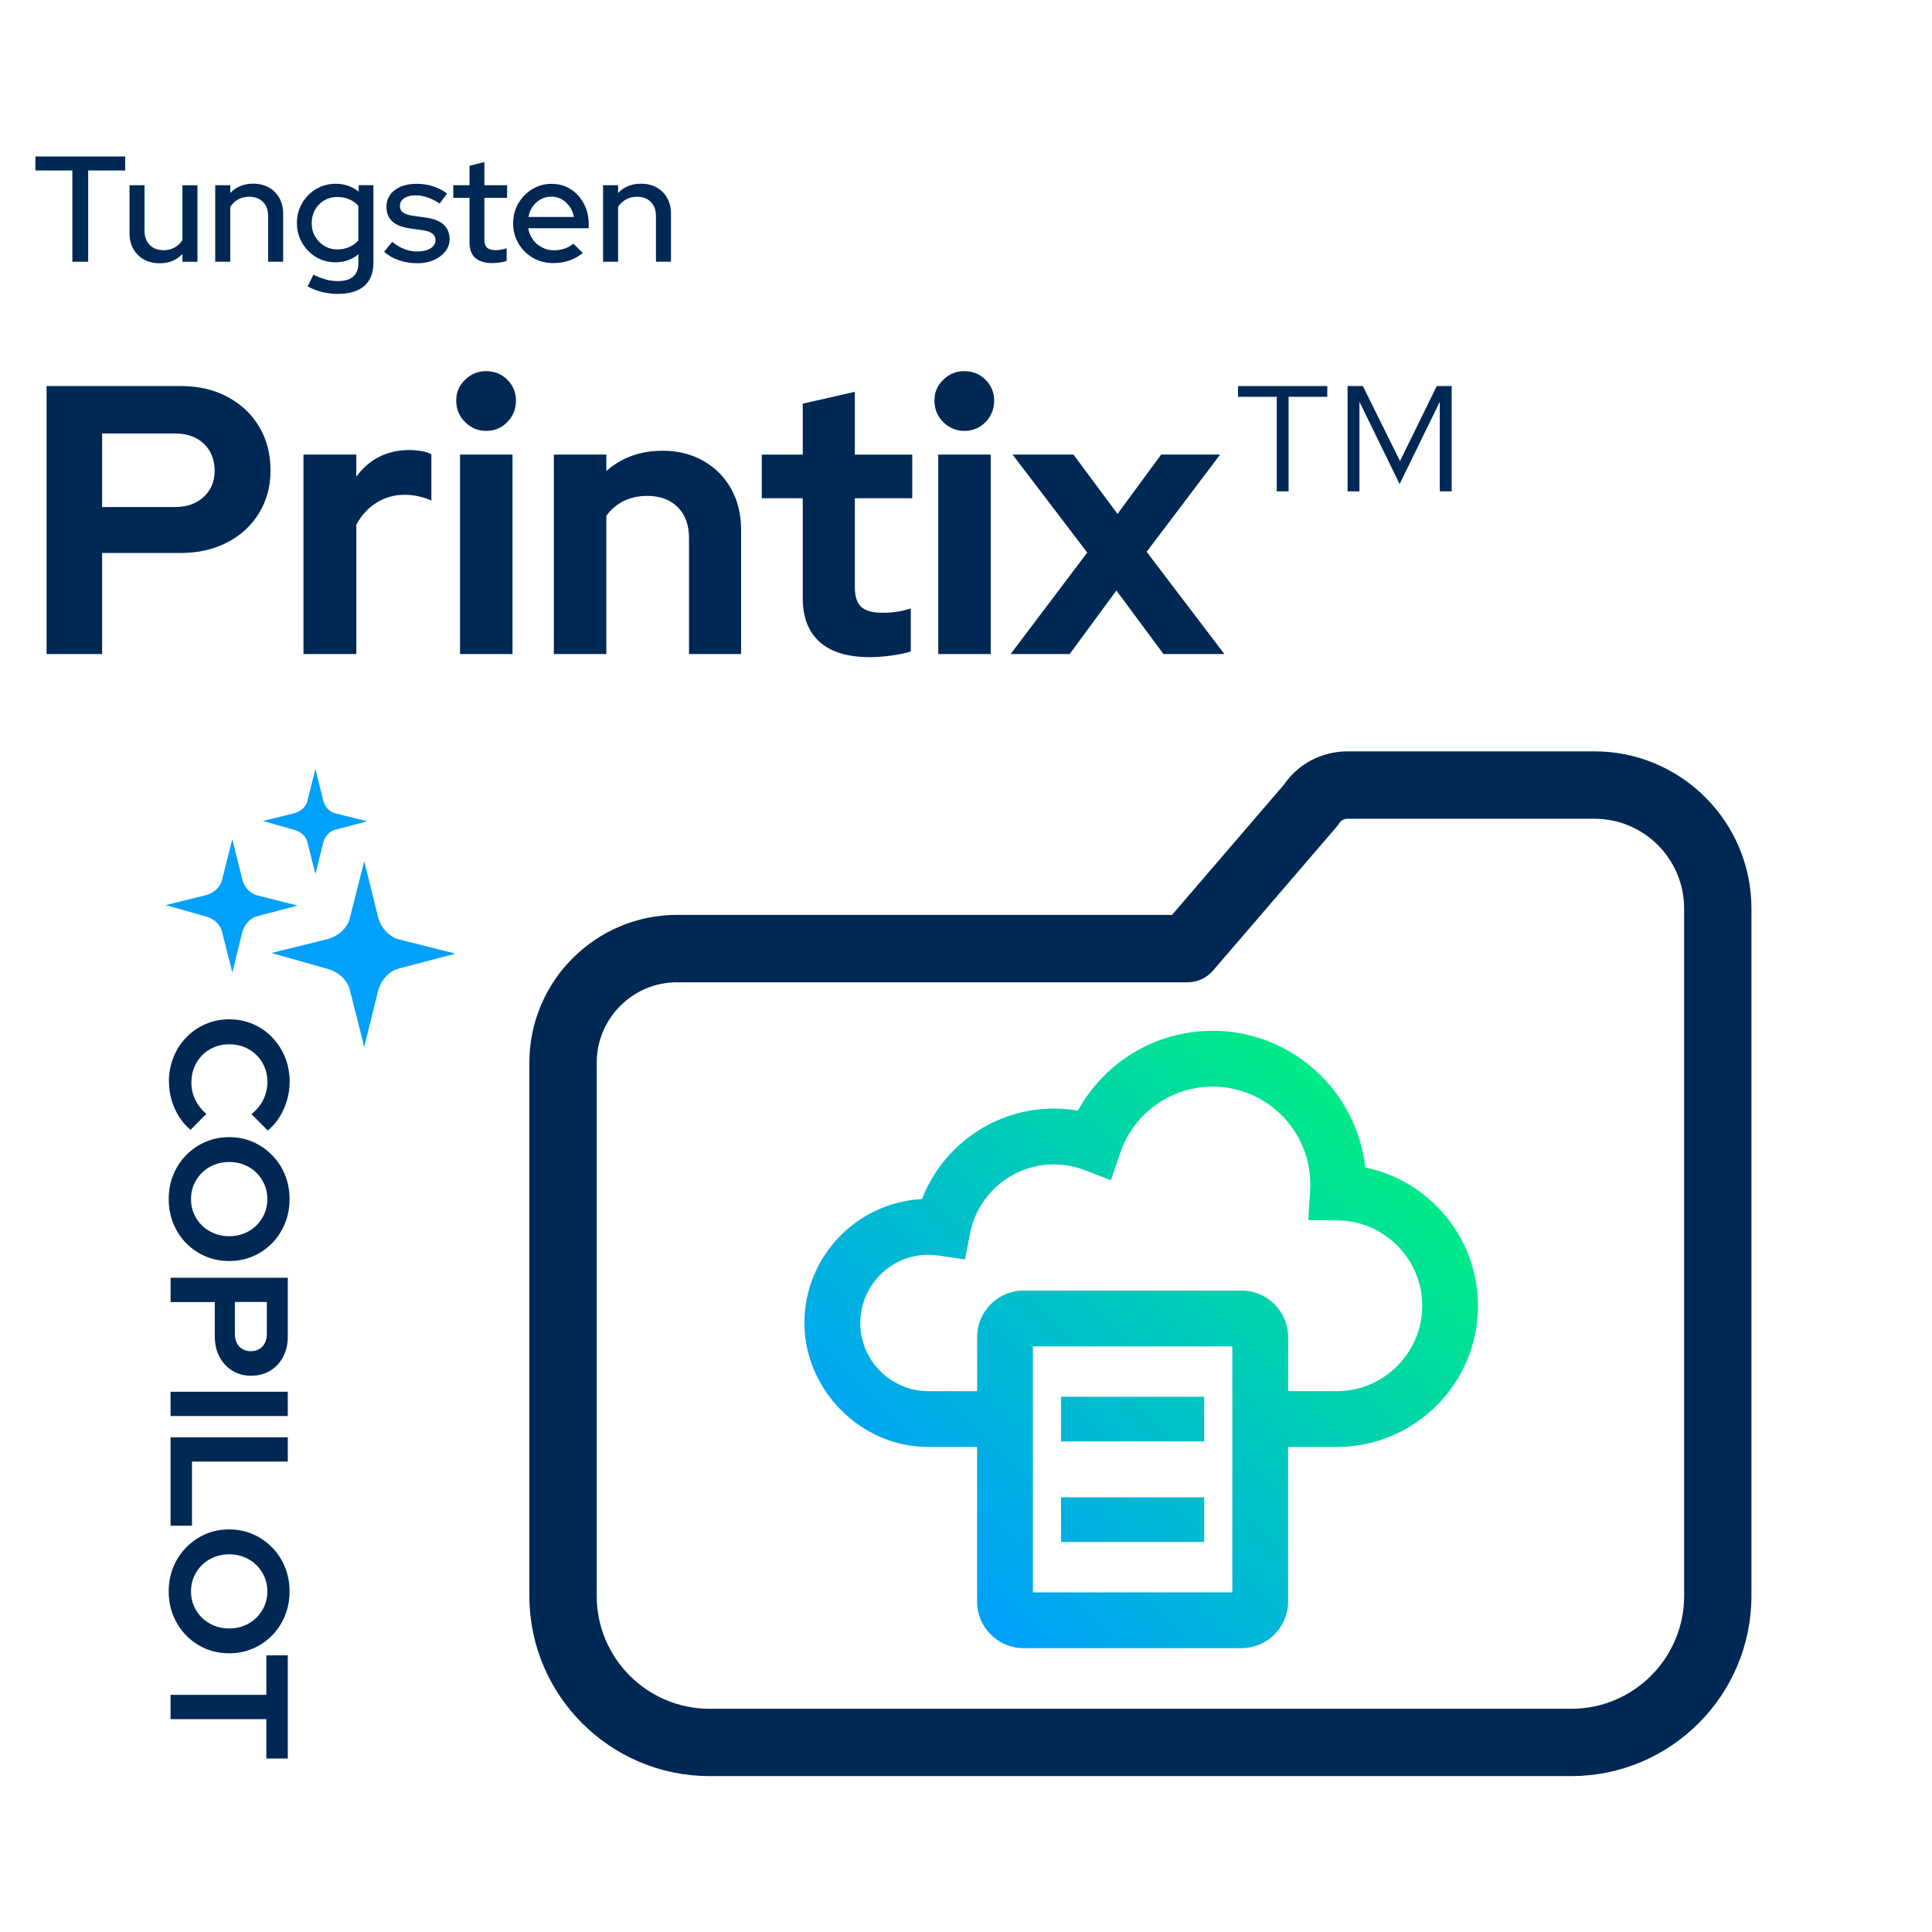 <?xml version="1.0" encoding="UTF-8"?>
<svg id="Layer_1" data-name="Layer 1" xmlns="http://www.w3.org/2000/svg" xmlns:xlink="http://www.w3.org/1999/xlink" viewBox="0 0 500 500">
  <defs>
    <style>
      .cls-1 {
        fill: #00a0fb;
      }

      .cls-2 {
        fill: none;
        stroke: #ed1c24;
        stroke-miterlimit: 10;
        stroke-width: 45.26px;
      }

      .cls-3 {
        fill: #002854;
      }

      .cls-4 {
        fill: url(#linear-gradient);
      }
    </style>
    <linearGradient id="linear-gradient" x1="239.23" y1="405.84" x2="354.27" y2="290.8" gradientUnits="userSpaceOnUse">
      <stop offset="0" stop-color="#00a0fb"/>
      <stop offset="1" stop-color="#00eb86"/>
    </linearGradient>
  </defs>
  <g>
    <path class="cls-3" d="M12.05,169.27v-69.36h34.78c4.56,0,8.59.94,12.09,2.82,3.5,1.88,6.23,4.46,8.17,7.73,1.95,3.27,2.92,7.02,2.92,11.25s-.98,7.76-2.92,11c-1.95,3.24-4.69,5.78-8.22,7.63-3.53,1.85-7.55,2.77-12.04,2.77h-20.41v26.16h-14.37ZM26.42,131.22h18.83c3.1,0,5.6-.87,7.48-2.63,1.88-1.75,2.82-4.01,2.82-6.79s-.94-5.23-2.82-6.99c-1.88-1.75-4.38-2.63-7.48-2.63h-18.83v19.02Z"/>
    <path class="cls-3" d="M78.54,169.27v-51.63h13.67v5.75c1.59-2.24,3.55-3.96,5.9-5.15,2.34-1.19,4.97-1.78,7.88-1.78,2.58.07,4.46.43,5.65,1.09v11.99c-1.06-.46-2.16-.83-3.32-1.09-1.16-.26-2.36-.4-3.62-.4-2.64,0-5.05.68-7.23,2.03-2.18,1.35-3.93,3.25-5.25,5.7v33.49h-13.67Z"/>
    <path class="cls-3" d="M125.8,111.51c-2.11,0-3.93-.76-5.45-2.28-1.52-1.52-2.28-3.37-2.28-5.55s.76-3.91,2.28-5.4c1.52-1.49,3.34-2.23,5.45-2.23s4.01.74,5.5,2.23c1.49,1.49,2.23,3.29,2.23,5.4s-.74,4.03-2.23,5.55c-1.49,1.52-3.32,2.28-5.5,2.28ZM119.06,169.27v-51.63h13.58v51.63h-13.58Z"/>
    <path class="cls-3" d="M143.34,169.27v-51.63h13.58v4.26c3.96-3.5,8.82-5.25,14.57-5.25,3.96,0,7.48.88,10.55,2.63,3.07,1.75,5.47,4.16,7.18,7.23,1.72,3.07,2.58,6.62,2.58,10.65v32.1h-13.48v-30.02c0-3.37-.98-6.03-2.92-7.98-1.95-1.95-4.58-2.92-7.88-2.92-2.31,0-4.36.45-6.14,1.34-1.78.89-3.27,2.16-4.46,3.81v35.77h-13.58Z"/>
    <path class="cls-3" d="M225.09,170.07c-5.68,0-9.99-1.3-12.93-3.91-2.94-2.61-4.41-6.39-4.41-11.35v-25.86h-10.6v-11.3h10.6v-13.18l13.48-3.07v16.25h14.86v11.3h-14.86v22.99c0,2.38.55,4.08,1.64,5.1,1.09,1.02,2.92,1.54,5.5,1.54,1.39,0,2.63-.08,3.72-.25,1.09-.16,2.29-.45,3.62-.84v11.1c-1.39.46-3.11.82-5.15,1.09-2.05.26-3.86.4-5.45.4Z"/>
    <path class="cls-3" d="M249.56,111.51c-2.11,0-3.93-.76-5.45-2.28-1.52-1.52-2.28-3.37-2.28-5.55s.76-3.91,2.28-5.4c1.52-1.49,3.34-2.23,5.45-2.23s4.01.74,5.5,2.23c1.49,1.49,2.23,3.29,2.23,5.4s-.74,4.03-2.23,5.55c-1.49,1.52-3.32,2.28-5.5,2.28ZM242.82,169.27v-51.63h13.58v51.63h-13.58Z"/>
    <path class="cls-3" d="M261.55,169.27l19.82-26.26-19.32-25.37h15.76l11.4,15.36,11.3-15.36h15.26l-19.02,25.17,20.12,26.46h-15.76l-12.19-16.45-12.09,16.45h-15.26Z"/>
    <path class="cls-3" d="M330.42,127.16v-24.47h-10.01v-2.77h23.09v2.77h-10.01v24.47h-3.07ZM348.75,127.16v-27.25h3.96l9.61,19.42,9.51-19.42h3.86v27.25h-3.07v-23.19l-10.4,21.3-10.4-21.3v23.19h-3.07Z"/>
  </g>
  <g>
    <path class="cls-3" d="M18.73,67.74v-23.62h-9.57v-3.62h23.23v3.62h-9.57v23.62h-4.09Z"/>
    <path class="cls-3" d="M41.3,68.13c-1.53,0-2.88-.32-4.05-.97-1.17-.65-2.08-1.56-2.74-2.74-.66-1.18-.99-2.52-.99-4.03v-12.45h3.89v11.79c0,1.53.45,2.75,1.34,3.66.9.91,2.09,1.36,3.6,1.36,1.04,0,1.98-.23,2.82-.68.84-.45,1.52-1.1,2.04-1.93v-14.2h3.89v19.81h-3.89v-2.02c-1.53,1.61-3.5,2.41-5.92,2.41Z"/>
    <path class="cls-3" d="M55.7,67.74v-19.81h3.89v2.02c1.53-1.61,3.52-2.41,5.95-2.41,1.53,0,2.87.33,4.03.97,1.15.65,2.06,1.56,2.72,2.72.66,1.17.99,2.52.99,4.05v12.45h-3.89v-11.79c0-1.56-.44-2.78-1.32-3.68-.88-.9-2.09-1.34-3.62-1.34-1.04,0-1.97.23-2.78.68-.82.45-1.51,1.1-2.08,1.93v14.2h-3.89Z"/>
    <path class="cls-3" d="M87.54,76.07c-1.43,0-2.83-.17-4.2-.51-1.38-.34-2.62-.82-3.74-1.44l1.52-3.04c1.14.57,2.22.99,3.25,1.26,1.02.27,2.04.41,3.05.41,1.76,0,3.09-.39,3.99-1.17.9-.78,1.34-1.95,1.34-3.5v-2.26c-1.71,1.38-3.7,2.06-5.95,2.06-1.84,0-3.52-.45-5.02-1.36-1.51-.91-2.7-2.13-3.6-3.68-.9-1.54-1.34-3.25-1.34-5.12s.45-3.61,1.36-5.16c.91-1.54,2.12-2.76,3.64-3.66,1.52-.9,3.21-1.34,5.08-1.34,1.09,0,2.13.17,3.13.51,1,.34,1.93.84,2.78,1.52v-1.67h3.81v20.12c0,2.59-.78,4.58-2.34,5.95-1.56,1.37-3.81,2.06-6.77,2.06ZM87.3,64.55c1.11,0,2.15-.21,3.09-.62.95-.41,1.73-.99,2.35-1.71v-8.95c-.6-.7-1.38-1.26-2.34-1.67-.96-.41-2-.62-3.11-.62-1.25,0-2.37.29-3.37.88-1,.58-1.79,1.39-2.37,2.41-.58,1.03-.88,2.19-.88,3.48s.29,2.42.88,3.44c.58,1.03,1.38,1.84,2.39,2.45,1.01.61,2.13.91,3.35.91Z"/>
    <path class="cls-3" d="M108.08,68.13c-1.71,0-3.31-.25-4.81-.76-1.49-.51-2.78-1.24-3.87-2.2l2.1-2.57c1.04.83,2.1,1.45,3.19,1.87,1.09.42,2.18.62,3.27.62,1.4,0,2.54-.27,3.42-.8.88-.53,1.32-1.24,1.32-2.12,0-.73-.26-1.3-.78-1.71-.52-.41-1.32-.7-2.41-.86l-3.58-.51c-2-.29-3.48-.9-4.46-1.83-.97-.93-1.46-2.18-1.46-3.74,0-1.17.32-2.2.97-3.11.65-.91,1.56-1.61,2.72-2.1,1.17-.49,2.52-.74,4.05-.74s2.87.2,4.18.6c1.31.4,2.57,1.04,3.79,1.93l-1.95,2.57c-1.12-.73-2.18-1.26-3.19-1.6-1.01-.34-2.05-.51-3.11-.51-1.19,0-2.15.25-2.88.76-.73.51-1.09,1.16-1.09,1.97,0,.75.26,1.32.78,1.69.52.38,1.34.66,2.45.84l3.62.51c1.97.29,3.46.9,4.48,1.83,1.01.93,1.52,2.18,1.52,3.74,0,1.17-.37,2.22-1.11,3.17-.74.95-1.73,1.69-2.96,2.24-1.23.54-2.64.82-4.22.82Z"/>
    <path class="cls-3" d="M127.39,68.09c-1.89,0-3.35-.44-4.36-1.32-1.01-.88-1.52-2.19-1.52-3.93v-11.64h-4.2v-3.27h4.2v-5.02l3.85-.97v5.99h5.88v3.27h-5.88v10.78c0,.99.23,1.69.68,2.12.45.43,1.2.64,2.24.64.54,0,1.03-.04,1.46-.12s.89-.21,1.38-.39v3.31c-.52.18-1.12.32-1.81.41-.69.09-1.33.14-1.93.14Z"/>
    <path class="cls-3" d="M143.23,68.09c-1.95,0-3.7-.45-5.27-1.34-1.57-.9-2.82-2.13-3.76-3.7-.93-1.57-1.4-3.31-1.4-5.23s.45-3.64,1.34-5.18c.9-1.53,2.09-2.76,3.6-3.68,1.5-.92,3.19-1.38,5.06-1.38s3.44.46,4.88,1.38c1.44.92,2.58,2.17,3.42,3.74.84,1.57,1.26,3.34,1.26,5.31v1.05h-15.64c.18,1.12.58,2.1,1.19,2.94.61.84,1.39,1.52,2.35,2.02.96.51,2,.76,3.11.76.99,0,1.92-.16,2.8-.47.88-.31,1.62-.73,2.22-1.25l2.45,2.41c-1.12.88-2.3,1.54-3.54,1.97-1.25.43-2.61.64-4.09.64ZM136.77,56.15h11.75c-.18-1.01-.55-1.91-1.11-2.7-.56-.79-1.24-1.41-2.04-1.87-.8-.45-1.7-.68-2.69-.68s-1.89.23-2.72.68c-.83.45-1.52,1.07-2.08,1.85-.56.78-.93,1.69-1.11,2.72Z"/>
    <path class="cls-3" d="M156.07,67.74v-19.81h3.89v2.02c1.53-1.61,3.52-2.41,5.95-2.41,1.53,0,2.87.33,4.03.97,1.15.65,2.06,1.56,2.72,2.72.66,1.17.99,2.52.99,4.05v12.45h-3.89v-11.79c0-1.56-.44-2.78-1.32-3.68-.88-.9-2.09-1.34-3.62-1.34-1.04,0-1.97.23-2.78.68-.82.45-1.51,1.1-2.08,1.93v14.2h-3.89Z"/>
  </g>
  <path class="cls-4" d="M353.31,302.13c-2.18-19.86-19.06-35.36-39.49-35.36-14.7,0-27.98,8.08-34.85,20.66-2.04-.35-4.12-.53-6.23-.53-15.28,0-28.77,9.54-34.12,23.42-16.93.87-30.44,14.92-30.44,32.06s14.4,32.1,32.1,32.1h12.59v40.02c0,6.64,5.4,12.04,12.04,12.04h56.41c6.64,0,12.04-5.4,12.04-12.04v-40.02h12.59c20.15,0,36.55-16.4,36.55-36.55,0-17.57-12.58-32.38-29.2-35.8ZM318.92,412.1h-51.6v-63.65h51.6v63.65ZM345.96,360.03h-12.59v-13.99c0-6.64-5.4-12.04-12.04-12.04h-56.41c-6.64,0-12.04,5.4-12.04,12.04v13.99h-12.59c-9.73,0-17.65-7.92-17.65-17.65s7.92-17.65,17.65-17.65c.88,0,1.76.06,2.6.19l6.83,1.03,1.34-6.78c2.03-10.33,11.16-17.82,21.69-17.82,2.7,0,5.31.47,7.74,1.41l7.01,2.68,2.42-7.1c3.49-10.24,13.1-17.12,23.91-17.12,13.94,0,25.28,11.34,25.28,25.28,0,.55-.02,1.1-.05,1.65l-.49,7.61,7.63.08c12.06.12,21.88,10.03,21.88,22.1s-9.91,22.1-22.1,22.1ZM311.65,373.04h-37.06v-11.56h37.06v11.56ZM311.65,399.07h-37.06v-11.56h37.06v11.56Z"/>
  <rect class="cls-2" x="-4134.16" y="-98.73" width="6466.28" height="1510.69"/>
  <path class="cls-3" d="M406.67,459.65h-223.05c-25.71,0-46.62-20.91-46.62-46.62v-138.02c0-21.09,17.15-38.24,38.24-38.24h128.08l28.94-33.67c3.69-5.43,9.82-8.65,16.55-8.65h63.83c22.41,0,40.63,18.23,40.63,40.63v177.95c0,25.71-20.91,46.62-46.62,46.62ZM175.24,254.21c-11.47,0-20.81,9.33-20.81,20.81v138.02c0,16.09,13.09,29.19,29.19,29.19h223.05c16.09,0,29.18-13.09,29.18-29.19v-177.95c0-12.79-10.41-23.2-23.2-23.2h-63.83c-.93,0-1.76.42-2.18,1.09-.23.37-.49.73-.78,1.06l-31.92,37.14c-1.66,1.93-4.07,3.04-6.61,3.04h-132.08Z"/>
  <g>
    <g>
      <path class="cls-3" d="M43.71,279.93c0-2.25.4-4.36,1.19-6.33s1.9-3.68,3.32-5.14,3.07-2.6,4.96-3.42,3.94-1.24,6.13-1.24,4.28.41,6.18,1.23c1.89.82,3.55,1.97,4.96,3.45,1.41,1.47,2.52,3.19,3.32,5.14.79,1.95,1.19,4.05,1.19,6.3,0,1.68-.23,3.29-.69,4.85-.46,1.56-1.11,3.01-1.95,4.36-.84,1.34-1.85,2.49-3.03,3.45l-4.2-4.25c1.36-1.1,2.38-2.36,3.08-3.79.69-1.43,1.04-2.97,1.04-4.62,0-1.36-.25-2.63-.76-3.81-.51-1.18-1.2-2.21-2.08-3.08-.88-.87-1.92-1.55-3.12-2.04-1.2-.49-2.51-.73-3.92-.73s-2.68.24-3.88.74c-1.2.49-2.24,1.18-3.12,2.08-.88.9-1.57,1.94-2.06,3.14-.49,1.2-.74,2.51-.74,3.92,0,1.59.33,3.08,1,4.46s1.62,2.61,2.86,3.68l-4.07,4.12c-1.16-.95-2.15-2.1-2.99-3.42-.84-1.33-1.48-2.77-1.93-4.31-.45-1.55-.67-3.13-.67-4.75Z"/>
      <path class="cls-3" d="M43.66,310.31c0-2.25.4-4.35,1.19-6.28.79-1.94,1.91-3.63,3.34-5.09s3.09-2.6,4.98-3.42,3.94-1.23,6.13-1.23,4.24.41,6.13,1.23c1.89.82,3.55,1.96,4.98,3.42,1.43,1.46,2.54,3.15,3.34,5.09.79,1.94,1.19,4.03,1.19,6.28s-.4,4.36-1.19,6.31c-.8,1.95-1.91,3.65-3.34,5.12-1.43,1.46-3.09,2.59-4.98,3.4-1.89.81-3.94,1.21-6.13,1.21s-4.24-.4-6.13-1.21c-1.89-.81-3.55-1.94-4.98-3.4-1.43-1.46-2.54-3.17-3.34-5.11-.79-1.95-1.19-4.05-1.19-6.31ZM49.43,310.31c0,1.39.25,2.66.76,3.81.51,1.16,1.2,2.17,2.08,3.03.88.87,1.93,1.55,3.14,2.04s2.51.74,3.9.74,2.72-.24,3.92-.74c1.2-.49,2.24-1.17,3.12-2.04.88-.87,1.57-1.88,2.08-3.03.51-1.16.76-2.43.76-3.82s-.25-2.61-.76-3.77c-.51-1.16-1.2-2.17-2.08-3.03-.88-.87-1.92-1.55-3.12-2.04-1.2-.49-2.49-.74-3.88-.74s-2.73.24-3.94.74c-1.21.49-2.26,1.17-3.14,2.04-.88.87-1.58,1.88-2.08,3.03-.51,1.16-.76,2.41-.76,3.77Z"/>
      <path class="cls-3" d="M44.14,330.68h30.34s0,15.21,0,15.21c0,2-.41,3.75-1.21,5.27-.81,1.52-1.93,2.71-3.36,3.58s-3.08,1.3-4.96,1.3c-1.79,0-3.4-.43-4.81-1.3-1.42-.87-2.53-2.07-3.34-3.6-.81-1.53-1.21-3.28-1.21-5.24v-8.93h-11.44v-6.28ZM60.78,336.96v8.23c0,1.36.37,2.45,1.13,3.27.75.82,1.75,1.23,2.99,1.23s2.28-.41,3.03-1.23c.75-.82,1.13-1.91,1.13-3.27v-8.24h-8.28Z"/>
      <path class="cls-3" d="M44.14,360.19h30.34s0,6.28,0,6.28h-30.34s0-6.28,0-6.28Z"/>
      <path class="cls-3" d="M44.14,371.98h30.34s0,6.28,0,6.28h-24.79v16.6h-5.55s0-22.88,0-22.88Z"/>
      <path class="cls-3" d="M43.66,411.84c0-2.25.4-4.35,1.19-6.28.79-1.94,1.91-3.63,3.34-5.09,1.43-1.46,3.09-2.6,4.98-3.43s3.94-1.23,6.13-1.23,4.24.41,6.13,1.23c1.89.82,3.55,1.96,4.98,3.42,1.43,1.46,2.54,3.16,3.34,5.09.79,1.94,1.19,4.03,1.19,6.28s-.4,4.36-1.19,6.31c-.8,1.95-1.91,3.65-3.34,5.11-1.43,1.46-3.09,2.59-4.98,3.4-1.89.81-3.94,1.22-6.13,1.22s-4.24-.4-6.13-1.21c-1.89-.81-3.55-1.94-4.98-3.4-1.43-1.46-2.54-3.17-3.34-5.11-.79-1.95-1.19-4.05-1.19-6.31ZM49.43,411.84c0,1.39.25,2.66.76,3.81s1.2,2.17,2.08,3.03,1.93,1.54,3.14,2.04c1.21.49,2.51.73,3.9.73s2.72-.24,3.92-.74c1.2-.49,2.24-1.17,3.12-2.04.88-.87,1.57-1.88,2.08-3.03.51-1.16.76-2.43.76-3.81s-.25-2.61-.76-3.77c-.51-1.16-1.2-2.17-2.08-3.03-.88-.87-1.92-1.55-3.12-2.04-1.2-.49-2.49-.74-3.88-.74s-2.73.24-3.94.74c-1.21.49-2.26,1.17-3.14,2.04s-1.58,1.88-2.08,3.03-.76,2.41-.76,3.77Z"/>
      <path class="cls-3" d="M44.14,438.63h24.79v-10.23h5.55s0,26.7,0,26.7h-5.55v-10.18h-24.79s0-6.28,0-6.28Z"/>
    </g>
    <g>
      <path class="cls-1" d="M117.85,246.81l-15.1,3.97c-4.05,1.56-4.91,5.68-4.91,5.68l-3.58,14.48-.04-.19-3.82-15.11c-1.56-4.05-5.68-4.91-5.68-4.91l-14.48-4.1,14.48-3.58s4.13-.86,5.68-4.91l3.82-15.11.04-.19,3.58,14.48s.86,4.13,4.91,5.68l15.1,3.79Z"/>
      <path class="cls-1" d="M77.04,234.36l-10.83,2.85c-2.9,1.12-3.52,4.08-3.52,4.08l-2.57,10.39-.03-.14-2.74-10.84c-1.12-2.9-4.08-3.52-4.08-3.52l-10.39-2.94,10.39-2.57s2.96-.61,4.08-3.52l2.74-10.84.03-.14,2.57,10.39s.61,2.96,3.52,4.08l10.83,2.72Z"/>
      <path class="cls-1" d="M94.99,212.57l-8.55,2.25c-2.29.88-2.78,3.22-2.78,3.22l-2.03,8.2-.02-.11-2.16-8.56c-.88-2.29-3.22-2.78-3.22-2.78l-8.2-2.32,8.2-2.03s2.34-.49,3.22-2.78l2.16-8.56.02-.11,2.03,8.2s.49,2.34,2.78,3.22l8.55,2.14Z"/>
    </g>
  </g>
</svg>